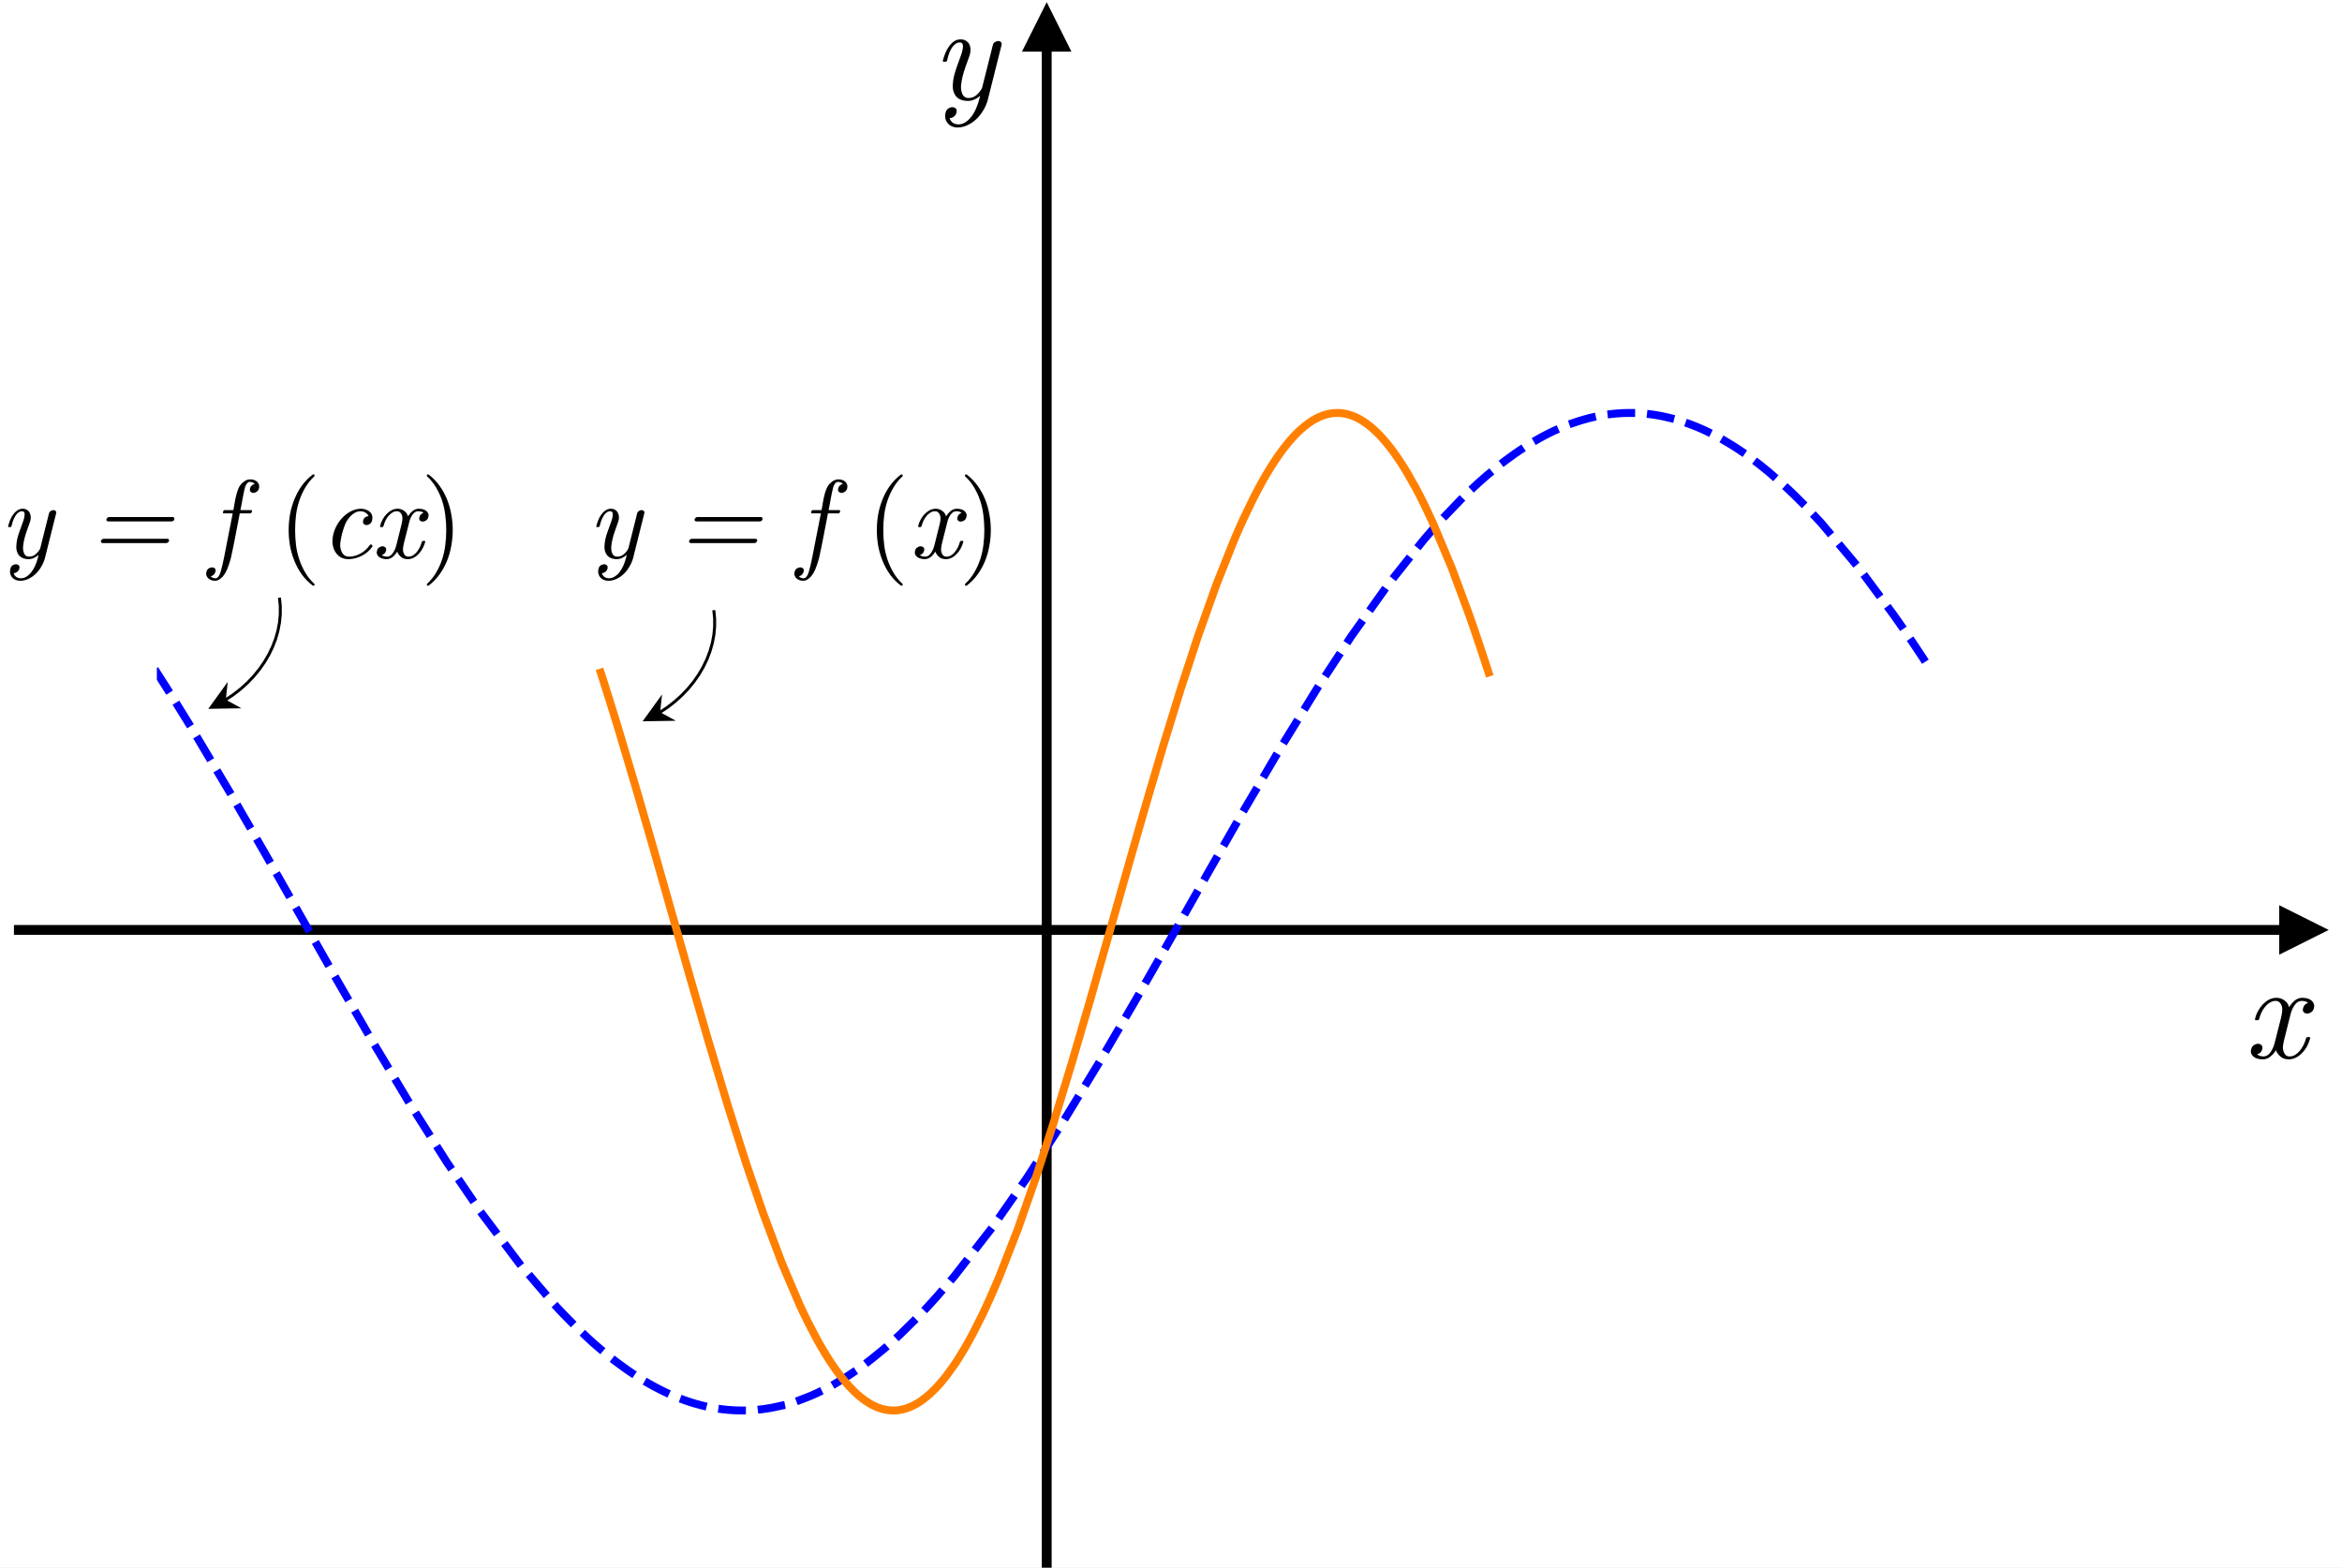 <?xml version="1.0" encoding="UTF-8"?>
<svg xmlns="http://www.w3.org/2000/svg" xmlns:xlink="http://www.w3.org/1999/xlink" width="378.806pt" height="253.597pt" viewBox="0 0 378.806 253.597" version="1.1">
<rect x="0" y="0" width="378.806" height="253.597" fill="#808080" stroke="none"/>
<defs>
<g>
<symbol overflow="visible" id="glyph0-0">
<path style="stroke:none;" d=""/>
</symbol>
<symbol overflow="visible" id="glyph0-1">
<path style="stroke:none;" d="M 11.547 -8.047 C 11.617 -8.328 11.609 -8.57 11.516 -8.781 C 11.43 -9 11.297 -9.176 11.109 -9.312 C 10.93 -9.457 10.711 -9.562 10.453 -9.625 C 10.203 -9.688 9.945 -9.719 9.688 -9.719 C 9.227 -9.719 8.816 -9.57 8.453 -9.281 C 8.098 -8.988 7.797 -8.629 7.547 -8.203 C 7.516 -8.297 7.477 -8.383 7.438 -8.469 C 7.406 -8.562 7.367 -8.645 7.328 -8.719 C 7.141 -9.02 6.883 -9.258 6.562 -9.438 C 6.25 -9.625 5.891 -9.719 5.484 -9.719 C 5.055 -9.719 4.656 -9.617 4.281 -9.422 C 3.914 -9.223 3.582 -8.969 3.281 -8.656 C 2.988 -8.344 2.727 -7.977 2.5 -7.562 C 2.281 -7.156 2.125 -6.738 2.031 -6.312 C 2 -6.164 2.047 -6.094 2.172 -6.094 L 2.422 -6.094 C 2.555 -6.094 2.648 -6.164 2.703 -6.312 C 2.797 -6.695 2.926 -7.062 3.094 -7.406 C 3.27 -7.758 3.473 -8.066 3.703 -8.328 C 3.93 -8.598 4.188 -8.812 4.469 -8.969 C 4.75 -9.133 5.039 -9.219 5.344 -9.219 C 5.594 -9.219 5.801 -9.145 5.969 -9 C 6.133 -8.852 6.258 -8.66 6.344 -8.422 C 6.438 -8.117 6.457 -7.785 6.406 -7.422 C 6.363 -7.066 6.289 -6.695 6.188 -6.312 L 5.188 -2.375 C 5.039 -1.801 4.812 -1.301 4.5 -0.875 C 4.188 -0.445 3.82 -0.234 3.406 -0.234 C 2.969 -0.234 2.617 -0.348 2.359 -0.578 C 2.547 -0.617 2.719 -0.707 2.875 -0.844 C 3.031 -0.988 3.133 -1.176 3.188 -1.406 C 3.258 -1.695 3.219 -1.914 3.062 -2.062 C 2.914 -2.207 2.734 -2.281 2.516 -2.281 C 2.285 -2.281 2.062 -2.207 1.844 -2.062 C 1.625 -1.914 1.477 -1.695 1.406 -1.406 C 1.332 -1.125 1.336 -0.879 1.422 -0.672 C 1.516 -0.473 1.648 -0.301 1.828 -0.156 C 2.016 -0.02 2.234 0.078 2.484 0.141 C 2.742 0.203 3.008 0.234 3.281 0.234 C 3.727 0.234 4.129 0.094 4.484 -0.188 C 4.848 -0.469 5.156 -0.82 5.406 -1.25 C 5.438 -1.164 5.469 -1.082 5.5 -1 C 5.539 -0.914 5.594 -0.836 5.656 -0.766 C 5.844 -0.461 6.086 -0.219 6.391 -0.031 C 6.703 0.145 7.07 0.234 7.5 0.234 C 7.914 0.234 8.305 0.133 8.672 -0.062 C 9.047 -0.258 9.379 -0.516 9.672 -0.828 C 9.973 -1.141 10.234 -1.5 10.453 -1.906 C 10.672 -2.32 10.832 -2.742 10.938 -3.172 C 10.988 -3.297 10.938 -3.359 10.781 -3.359 L 10.531 -3.359 C 10.383 -3.359 10.301 -3.297 10.281 -3.172 C 10.176 -2.785 10.035 -2.414 9.859 -2.062 C 9.68 -1.719 9.477 -1.406 9.25 -1.125 C 9.02 -0.852 8.766 -0.633 8.484 -0.469 C 8.211 -0.312 7.922 -0.234 7.609 -0.234 C 7.359 -0.234 7.148 -0.305 6.984 -0.453 C 6.828 -0.609 6.711 -0.801 6.641 -1.031 C 6.535 -1.344 6.508 -1.676 6.562 -2.031 C 6.613 -2.395 6.691 -2.773 6.797 -3.172 L 7.781 -7.109 C 7.938 -7.68 8.164 -8.176 8.469 -8.594 C 8.781 -9.008 9.141 -9.219 9.547 -9.219 C 10.004 -9.219 10.359 -9.113 10.609 -8.906 C 10.43 -8.852 10.27 -8.758 10.125 -8.625 C 9.977 -8.488 9.867 -8.297 9.797 -8.047 C 9.723 -7.754 9.758 -7.535 9.906 -7.391 C 10.051 -7.242 10.234 -7.172 10.453 -7.172 C 10.672 -7.172 10.891 -7.242 11.109 -7.391 C 11.328 -7.535 11.473 -7.754 11.547 -8.047 Z M 11.547 -8.047 "/>
</symbol>
<symbol overflow="visible" id="glyph0-2">
<path style="stroke:none;" d="M 11.312 -8.781 C 11.363 -9.008 11.332 -9.176 11.219 -9.281 C 11.102 -9.395 10.957 -9.453 10.781 -9.453 C 10.602 -9.453 10.426 -9.395 10.25 -9.281 C 10.07 -9.176 9.957 -9.008 9.906 -8.781 L 8.156 -1.828 C 7.895 -1.359 7.582 -0.973 7.219 -0.672 C 6.863 -0.379 6.445 -0.234 5.969 -0.234 C 5.695 -0.234 5.469 -0.312 5.281 -0.469 C 5.094 -0.633 4.961 -0.852 4.891 -1.125 C 4.766 -1.52 4.727 -1.941 4.781 -2.391 C 4.832 -2.848 4.914 -3.312 5.031 -3.781 C 5.156 -4.25 5.316 -4.773 5.516 -5.359 C 5.723 -5.953 5.93 -6.523 6.141 -7.078 C 6.254 -7.422 6.305 -7.75 6.297 -8.062 C 6.297 -8.375 6.234 -8.656 6.109 -8.906 C 5.984 -9.156 5.801 -9.352 5.562 -9.5 C 5.332 -9.645 5.047 -9.719 4.703 -9.719 C 4.305 -9.719 3.953 -9.613 3.641 -9.406 C 3.336 -9.195 3.066 -8.926 2.828 -8.594 C 2.586 -8.258 2.383 -7.891 2.219 -7.484 C 2.062 -7.086 1.93 -6.695 1.828 -6.312 C 1.797 -6.164 1.848 -6.094 1.984 -6.094 L 2.219 -6.094 C 2.352 -6.094 2.453 -6.164 2.516 -6.312 C 2.598 -6.707 2.703 -7.082 2.828 -7.438 C 2.961 -7.789 3.113 -8.098 3.281 -8.359 C 3.457 -8.617 3.648 -8.828 3.859 -8.984 C 4.078 -9.141 4.316 -9.219 4.578 -9.219 C 4.91 -9.219 5.078 -9.02 5.078 -8.625 C 5.078 -8.227 4.969 -7.727 4.75 -7.125 C 4.539 -6.57 4.332 -6 4.125 -5.406 C 3.914 -4.812 3.75 -4.27 3.625 -3.781 C 3.508 -3.27 3.441 -2.754 3.422 -2.234 C 3.41 -1.723 3.516 -1.258 3.734 -0.844 C 3.941 -0.469 4.227 -0.191 4.594 -0.016 C 4.957 0.148 5.379 0.234 5.859 0.234 C 6.254 0.234 6.613 0.156 6.938 0 C 7.27 -0.145 7.578 -0.348 7.859 -0.609 L 7.703 0 C 7.566 0.531 7.391 1.035 7.172 1.516 C 6.961 2.004 6.711 2.43 6.422 2.797 C 6.141 3.172 5.82 3.469 5.469 3.688 C 5.125 3.914 4.742 4.031 4.328 4.031 C 3.961 4.031 3.656 3.938 3.406 3.75 C 3.156 3.562 2.992 3.316 2.922 3.016 C 3.141 3.016 3.359 2.941 3.578 2.797 C 3.805 2.648 3.957 2.426 4.031 2.125 C 4.102 1.832 4.066 1.613 3.922 1.469 C 3.773 1.32 3.586 1.25 3.359 1.25 C 3.141 1.25 2.922 1.32 2.703 1.469 C 2.484 1.613 2.336 1.836 2.266 2.141 C 2.18 2.473 2.172 2.785 2.234 3.078 C 2.297 3.367 2.414 3.617 2.594 3.828 C 2.77 4.047 3 4.219 3.281 4.344 C 3.562 4.469 3.867 4.531 4.203 4.531 C 4.773 4.531 5.32 4.398 5.844 4.141 C 6.375 3.891 6.852 3.555 7.281 3.141 C 7.719 2.723 8.094 2.238 8.406 1.688 C 8.727 1.145 8.961 0.582 9.109 0 Z M 11.312 -8.781 "/>
</symbol>
<symbol overflow="visible" id="glyph1-0">
<path style="stroke:none;" d=""/>
</symbol>
<symbol overflow="visible" id="glyph1-1">
<path style="stroke:none;" d="M 9.25 -7.188 C 9.301 -7.375 9.273 -7.508 9.172 -7.594 C 9.078 -7.688 8.957 -7.734 8.812 -7.734 C 8.676 -7.734 8.535 -7.688 8.391 -7.594 C 8.242 -7.508 8.145 -7.375 8.094 -7.188 L 6.672 -1.5 C 6.461 -1.113 6.207 -0.801 5.906 -0.562 C 5.613 -0.32 5.27 -0.203 4.875 -0.203 C 4.656 -0.203 4.469 -0.266 4.312 -0.391 C 4.164 -0.523 4.062 -0.703 4 -0.922 C 3.906 -1.242 3.879 -1.586 3.922 -1.953 C 3.961 -2.328 4.031 -2.707 4.125 -3.094 C 4.219 -3.477 4.348 -3.91 4.516 -4.391 C 4.68 -4.867 4.848 -5.336 5.016 -5.797 C 5.117 -6.066 5.164 -6.332 5.156 -6.594 C 5.145 -6.852 5.086 -7.082 4.984 -7.281 C 4.891 -7.488 4.742 -7.648 4.547 -7.766 C 4.359 -7.891 4.129 -7.953 3.859 -7.953 C 3.523 -7.953 3.234 -7.863 2.984 -7.688 C 2.734 -7.52 2.508 -7.301 2.312 -7.031 C 2.113 -6.758 1.945 -6.457 1.812 -6.125 C 1.688 -5.801 1.582 -5.484 1.5 -5.172 C 1.469 -5.047 1.508 -4.984 1.625 -4.984 L 1.812 -4.984 C 1.926 -4.984 2.004 -5.047 2.047 -5.172 C 2.117 -5.492 2.207 -5.797 2.312 -6.078 C 2.426 -6.367 2.551 -6.617 2.688 -6.828 C 2.82 -7.047 2.977 -7.219 3.156 -7.344 C 3.332 -7.477 3.531 -7.547 3.75 -7.547 C 4.02 -7.547 4.156 -7.383 4.156 -7.062 C 4.156 -6.727 4.066 -6.316 3.891 -5.828 C 3.723 -5.367 3.551 -4.895 3.375 -4.406 C 3.195 -3.926 3.062 -3.488 2.969 -3.094 C 2.875 -2.676 2.82 -2.254 2.812 -1.828 C 2.801 -1.41 2.883 -1.031 3.062 -0.688 C 3.227 -0.383 3.461 -0.16 3.766 -0.016 C 4.066 0.129 4.406 0.203 4.781 0.203 C 5.113 0.203 5.41 0.133 5.672 0 C 5.941 -0.125 6.191 -0.289 6.422 -0.5 L 6.297 0 C 6.191 0.426 6.051 0.836 5.875 1.234 C 5.695 1.641 5.488 1.992 5.25 2.297 C 5.02 2.598 4.758 2.836 4.469 3.016 C 4.188 3.203 3.879 3.297 3.547 3.297 C 3.242 3.297 2.988 3.219 2.781 3.062 C 2.582 2.914 2.453 2.719 2.391 2.469 C 2.566 2.469 2.742 2.406 2.922 2.281 C 3.109 2.164 3.234 1.988 3.297 1.75 C 3.359 1.508 3.328 1.328 3.203 1.203 C 3.086 1.086 2.938 1.031 2.75 1.031 C 2.57 1.031 2.391 1.086 2.203 1.203 C 2.023 1.328 1.91 1.508 1.859 1.75 C 1.785 2.02 1.773 2.273 1.828 2.516 C 1.879 2.754 1.977 2.961 2.125 3.141 C 2.27 3.316 2.457 3.453 2.688 3.547 C 2.914 3.648 3.164 3.703 3.438 3.703 C 3.906 3.703 4.352 3.598 4.781 3.391 C 5.219 3.18 5.613 2.906 5.969 2.562 C 6.32 2.219 6.625 1.82 6.875 1.375 C 7.133 0.938 7.328 0.477 7.453 0 Z M 9.25 -7.188 "/>
</symbol>
<symbol overflow="visible" id="glyph1-2">
<path style="stroke:none;" d=""/>
</symbol>
<symbol overflow="visible" id="glyph1-3">
<path style="stroke:none;" d="M 13.969 -6.25 C 13.988 -6.344 13.973 -6.426 13.922 -6.5 C 13.879 -6.57 13.812 -6.609 13.719 -6.609 L 3.422 -6.609 C 3.328 -6.609 3.238 -6.57 3.156 -6.5 C 3.07 -6.426 3.016 -6.344 2.984 -6.25 C 2.961 -6.156 2.977 -6.07 3.031 -6 C 3.082 -5.938 3.16 -5.906 3.266 -5.906 L 13.531 -5.906 C 13.633 -5.906 13.727 -5.938 13.812 -6 C 13.895 -6.07 13.945 -6.156 13.969 -6.25 Z M 13.109 -2.75 C 13.129 -2.844 13.113 -2.922 13.062 -2.984 C 13.008 -3.055 12.93 -3.094 12.828 -3.094 L 2.562 -3.094 C 2.457 -3.094 2.359 -3.055 2.266 -2.984 C 2.18 -2.922 2.125 -2.844 2.094 -2.75 C 2.07 -2.656 2.086 -2.57 2.141 -2.5 C 2.203 -2.426 2.281 -2.391 2.375 -2.391 L 12.656 -2.391 C 12.75 -2.391 12.836 -2.426 12.922 -2.5 C 13.016 -2.57 13.078 -2.656 13.109 -2.75 Z M 13.109 -2.75 "/>
</symbol>
<symbol overflow="visible" id="glyph1-4">
<path style="stroke:none;" d="M 8.25 -11.25 C 8.301 -11.477 8.297 -11.68 8.234 -11.859 C 8.18 -12.035 8.086 -12.188 7.953 -12.312 C 7.828 -12.445 7.66 -12.547 7.453 -12.609 C 7.254 -12.672 7.051 -12.703 6.844 -12.703 C 6.551 -12.703 6.27 -12.625 6 -12.469 C 5.738 -12.312 5.508 -12.113 5.312 -11.875 C 5.164 -11.707 5.039 -11.5 4.938 -11.25 C 4.832 -11.008 4.738 -10.754 4.656 -10.484 C 4.582 -10.211 4.516 -9.938 4.453 -9.656 C 4.398 -9.383 4.352 -9.133 4.312 -8.906 L 4.109 -7.734 L 2.703 -7.734 C 2.648 -7.734 2.598 -7.711 2.547 -7.672 C 2.504 -7.641 2.477 -7.598 2.469 -7.547 L 2.438 -7.391 C 2.406 -7.336 2.406 -7.289 2.438 -7.25 C 2.469 -7.219 2.516 -7.203 2.578 -7.203 L 4 -7.203 L 3.109 -2.688 C 2.941 -1.852 2.773 -1 2.609 -0.125 C 2.441 0.738 2.254 1.531 2.047 2.25 C 1.961 2.562 1.848 2.812 1.703 3 C 1.566 3.195 1.406 3.297 1.219 3.297 C 0.883 3.297 0.625 3.188 0.438 2.969 C 0.602 2.945 0.754 2.875 0.891 2.75 C 1.035 2.625 1.141 2.457 1.203 2.25 C 1.266 2.008 1.234 1.828 1.109 1.703 C 0.992 1.586 0.848 1.531 0.672 1.531 C 0.484 1.531 0.297 1.586 0.109 1.703 C -0.066 1.828 -0.188 2.008 -0.25 2.25 C -0.312 2.469 -0.312 2.664 -0.25 2.844 C -0.188 3.02 -0.094 3.172 0.031 3.297 C 0.164 3.422 0.328 3.52 0.516 3.594 C 0.711 3.664 0.922 3.703 1.141 3.703 C 1.328 3.703 1.504 3.66 1.672 3.578 C 1.836 3.492 1.992 3.383 2.141 3.25 C 2.297 3.125 2.43 2.977 2.547 2.812 C 2.672 2.645 2.781 2.473 2.875 2.297 C 3.039 2.004 3.191 1.648 3.328 1.234 C 3.473 0.828 3.602 0.398 3.719 -0.047 C 3.832 -0.504 3.93 -0.969 4.016 -1.438 C 4.109 -1.906 4.195 -2.344 4.281 -2.75 L 5.141 -7.203 L 6.828 -7.203 C 6.941 -7.203 7.023 -7.266 7.078 -7.391 L 7.109 -7.547 C 7.129 -7.672 7.082 -7.734 6.969 -7.734 L 5.25 -7.734 L 5.484 -8.969 C 5.535 -9.238 5.586 -9.523 5.641 -9.828 C 5.703 -10.129 5.758 -10.41 5.812 -10.672 C 5.875 -10.93 5.926 -11.156 5.969 -11.344 C 6.02 -11.539 6.066 -11.672 6.109 -11.734 C 6.297 -12.109 6.504 -12.297 6.734 -12.297 C 7.086 -12.297 7.363 -12.18 7.562 -11.953 C 7.395 -11.93 7.238 -11.859 7.094 -11.734 C 6.957 -11.617 6.859 -11.457 6.797 -11.25 C 6.742 -11.008 6.773 -10.828 6.891 -10.703 C 7.016 -10.578 7.164 -10.516 7.344 -10.516 C 7.52 -10.516 7.695 -10.578 7.875 -10.703 C 8.062 -10.828 8.188 -11.008 8.25 -11.25 Z M 8.25 -11.25 "/>
</symbol>
<symbol overflow="visible" id="glyph1-5">
<path style="stroke:none;" d="M 9.453 -6.594 C 9.516 -6.82 9.508 -7.02 9.438 -7.188 C 9.363 -7.363 9.25 -7.508 9.094 -7.625 C 8.945 -7.738 8.77 -7.82 8.562 -7.875 C 8.352 -7.926 8.141 -7.953 7.922 -7.953 C 7.547 -7.953 7.211 -7.832 6.922 -7.594 C 6.629 -7.352 6.379 -7.062 6.172 -6.719 C 6.148 -6.789 6.125 -6.859 6.094 -6.922 C 6.062 -6.992 6.031 -7.062 6 -7.125 C 5.844 -7.375 5.633 -7.57 5.375 -7.719 C 5.113 -7.875 4.816 -7.953 4.484 -7.953 C 4.129 -7.953 3.801 -7.867 3.5 -7.703 C 3.207 -7.547 2.938 -7.336 2.688 -7.078 C 2.445 -6.828 2.234 -6.531 2.047 -6.188 C 1.867 -5.852 1.738 -5.516 1.656 -5.172 C 1.633 -5.047 1.676 -4.984 1.781 -4.984 L 1.984 -4.984 C 2.086 -4.984 2.164 -5.047 2.219 -5.172 C 2.289 -5.484 2.395 -5.781 2.531 -6.062 C 2.676 -6.352 2.844 -6.602 3.031 -6.812 C 3.219 -7.031 3.426 -7.207 3.656 -7.344 C 3.883 -7.477 4.125 -7.547 4.375 -7.547 C 4.582 -7.547 4.754 -7.484 4.891 -7.359 C 5.023 -7.242 5.125 -7.086 5.188 -6.891 C 5.27 -6.641 5.289 -6.367 5.25 -6.078 C 5.207 -5.785 5.145 -5.484 5.062 -5.172 L 4.25 -1.938 C 4.125 -1.469 3.93 -1.062 3.672 -0.719 C 3.422 -0.375 3.129 -0.203 2.797 -0.203 C 2.43 -0.203 2.141 -0.289 1.922 -0.469 C 2.078 -0.5 2.219 -0.57 2.344 -0.688 C 2.469 -0.801 2.555 -0.957 2.609 -1.156 C 2.672 -1.395 2.641 -1.57 2.516 -1.688 C 2.391 -1.812 2.234 -1.875 2.047 -1.875 C 1.867 -1.875 1.688 -1.812 1.5 -1.688 C 1.32 -1.57 1.207 -1.395 1.156 -1.156 C 1.094 -0.926 1.098 -0.727 1.172 -0.562 C 1.242 -0.395 1.352 -0.254 1.5 -0.141 C 1.656 -0.023 1.836 0.055 2.047 0.109 C 2.254 0.172 2.469 0.203 2.688 0.203 C 3.051 0.203 3.379 0.086 3.672 -0.141 C 3.973 -0.379 4.223 -0.676 4.422 -1.031 C 4.453 -0.957 4.477 -0.883 4.5 -0.812 C 4.531 -0.75 4.57 -0.688 4.625 -0.625 C 4.781 -0.375 4.984 -0.172 5.234 -0.016 C 5.484 0.129 5.785 0.203 6.141 0.203 C 6.473 0.203 6.789 0.125 7.094 -0.031 C 7.406 -0.195 7.68 -0.41 7.922 -0.672 C 8.16 -0.93 8.367 -1.227 8.547 -1.562 C 8.723 -1.895 8.859 -2.238 8.953 -2.594 C 8.992 -2.695 8.945 -2.75 8.812 -2.75 L 8.625 -2.75 C 8.5 -2.75 8.426 -2.695 8.406 -2.594 C 8.32 -2.281 8.207 -1.977 8.062 -1.688 C 7.914 -1.406 7.75 -1.148 7.562 -0.922 C 7.383 -0.703 7.18 -0.523 6.953 -0.391 C 6.723 -0.266 6.484 -0.203 6.234 -0.203 C 6.023 -0.203 5.852 -0.258 5.719 -0.375 C 5.594 -0.5 5.5 -0.656 5.438 -0.844 C 5.352 -1.094 5.332 -1.363 5.375 -1.656 C 5.414 -1.957 5.477 -2.27 5.562 -2.594 L 6.375 -5.812 C 6.488 -6.281 6.672 -6.688 6.922 -7.031 C 7.18 -7.375 7.477 -7.547 7.812 -7.547 C 8.188 -7.547 8.473 -7.461 8.672 -7.297 C 8.523 -7.242 8.391 -7.16 8.266 -7.047 C 8.148 -6.941 8.066 -6.789 8.016 -6.594 C 7.953 -6.352 7.977 -6.172 8.094 -6.047 C 8.219 -5.93 8.367 -5.875 8.547 -5.875 C 8.723 -5.875 8.898 -5.93 9.078 -6.047 C 9.266 -6.172 9.391 -6.352 9.453 -6.594 Z M 9.453 -6.594 "/>
</symbol>
<symbol overflow="visible" id="glyph1-6">
<path style="stroke:none;" d="M 8.5 -2 L 8.375 -2.141 C 8.332 -2.18 8.281 -2.191 8.219 -2.172 C 8.156 -2.148 8.109 -2.113 8.078 -2.062 C 7.68 -1.488 7.18 -1.035 6.578 -0.703 C 5.973 -0.367 5.352 -0.203 4.719 -0.203 C 4.406 -0.203 4.133 -0.297 3.906 -0.484 C 3.688 -0.68 3.531 -0.93 3.438 -1.234 C 3.301 -1.617 3.266 -2.035 3.328 -2.484 C 3.391 -2.941 3.477 -3.406 3.594 -3.875 C 3.719 -4.352 3.863 -4.816 4.031 -5.266 C 4.195 -5.711 4.441 -6.129 4.766 -6.516 C 5.004 -6.816 5.281 -7.062 5.594 -7.25 C 5.914 -7.445 6.234 -7.547 6.547 -7.547 C 6.867 -7.547 7.145 -7.473 7.375 -7.328 C 7.613 -7.191 7.785 -7.004 7.891 -6.766 C 7.711 -6.754 7.535 -6.691 7.359 -6.578 C 7.191 -6.461 7.078 -6.285 7.016 -6.047 C 6.961 -5.805 6.992 -5.625 7.109 -5.5 C 7.234 -5.375 7.383 -5.312 7.562 -5.312 C 7.738 -5.312 7.914 -5.375 8.094 -5.5 C 8.281 -5.625 8.398 -5.805 8.453 -6.047 C 8.523 -6.336 8.531 -6.598 8.469 -6.828 C 8.406 -7.066 8.285 -7.27 8.109 -7.438 C 7.93 -7.602 7.719 -7.727 7.469 -7.812 C 7.219 -7.906 6.945 -7.953 6.656 -7.953 C 6.176 -7.953 5.695 -7.844 5.219 -7.625 C 4.738 -7.406 4.301 -7.113 3.906 -6.75 C 3.477 -6.344 3.117 -5.891 2.828 -5.391 C 2.535 -4.898 2.328 -4.395 2.203 -3.875 C 2.066 -3.352 2.02 -2.848 2.062 -2.359 C 2.102 -1.867 2.242 -1.422 2.484 -1.016 C 2.691 -0.648 2.977 -0.352 3.344 -0.125 C 3.707 0.094 4.133 0.203 4.625 0.203 C 5.332 0.203 6.035 0.031 6.734 -0.312 C 7.441 -0.656 8.023 -1.148 8.484 -1.797 C 8.535 -1.879 8.539 -1.945 8.5 -2 Z M 8.5 -2 "/>
</symbol>
<symbol overflow="visible" id="glyph2-0">
<path style="stroke:none;" d=""/>
</symbol>
<symbol overflow="visible" id="glyph2-1">
<path style="stroke:none;" d="M 5.953 4.312 C 5.953 4.27 5.938 4.227 5.906 4.188 C 5.332 3.656 4.848 3.051 4.453 2.375 C 4.055 1.707 3.734 1 3.484 0.25 C 3.234 -0.5 3.055 -1.273 2.953 -2.078 C 2.859 -2.879 2.812 -3.688 2.812 -4.5 C 2.812 -5.301 2.859 -6.102 2.953 -6.906 C 3.055 -7.719 3.234 -8.5 3.484 -9.25 C 3.734 -10 4.055 -10.707 4.453 -11.375 C 4.848 -12.051 5.332 -12.656 5.906 -13.188 C 5.938 -13.227 5.953 -13.27 5.953 -13.312 C 5.953 -13.352 5.941 -13.398 5.922 -13.453 C 5.891 -13.484 5.848 -13.5 5.797 -13.5 C 5.711 -13.5 5.66 -13.488 5.641 -13.469 C 4.953 -12.938 4.363 -12.332 3.875 -11.656 C 3.395 -10.977 3 -10.25 2.688 -9.469 C 2.375 -8.695 2.141 -7.891 1.984 -7.047 C 1.836 -6.203 1.766 -5.352 1.766 -4.5 C 1.766 -3.645 1.836 -2.797 1.984 -1.953 C 2.141 -1.109 2.375 -0.301 2.688 0.469 C 3 1.25 3.395 1.977 3.875 2.656 C 4.363 3.332 4.953 3.938 5.641 4.469 C 5.66 4.488 5.711 4.5 5.797 4.5 C 5.848 4.5 5.891 4.484 5.922 4.453 C 5.941 4.398 5.953 4.352 5.953 4.312 Z M 5.953 4.312 "/>
</symbol>
<symbol overflow="visible" id="glyph2-2">
<path style="stroke:none;" d="M 5.203 -4.5 C 5.203 -5.352 5.125 -6.203 4.969 -7.047 C 4.82 -7.891 4.594 -8.695 4.281 -9.469 C 3.969 -10.25 3.566 -10.977 3.078 -11.656 C 2.598 -12.332 2.016 -12.938 1.328 -13.469 C 1.285 -13.488 1.25 -13.5 1.219 -13.5 L 1.172 -13.5 C 1.117 -13.5 1.078 -13.484 1.047 -13.453 C 1.023 -13.422 1.016 -13.375 1.016 -13.312 C 1.016 -13.27 1.031 -13.227 1.062 -13.188 C 1.633 -12.656 2.117 -12.051 2.516 -11.375 C 2.91 -10.707 3.234 -10 3.484 -9.25 C 3.734 -8.5 3.906 -7.719 4 -6.906 C 4.102 -6.102 4.156 -5.301 4.156 -4.5 C 4.156 -3.688 4.102 -2.879 4 -2.078 C 3.906 -1.273 3.734 -0.5 3.484 0.25 C 3.234 1 2.91 1.707 2.516 2.375 C 2.117 3.051 1.633 3.656 1.062 4.188 C 1.031 4.227 1.016 4.27 1.016 4.312 C 1.016 4.352 1.023 4.398 1.047 4.453 C 1.078 4.484 1.117 4.5 1.172 4.5 L 1.219 4.5 C 1.25 4.5 1.285 4.488 1.328 4.469 C 2.016 3.938 2.598 3.332 3.078 2.656 C 3.566 1.977 3.969 1.25 4.281 0.469 C 4.594 -0.301 4.82 -1.109 4.969 -1.953 C 5.125 -2.797 5.203 -3.645 5.203 -4.5 Z M 5.203 -4.5 "/>
</symbol>
</g>
<clipPath id="clip1">
  <path d="M 0 0 L 378.805 0 L 378.805 253.598 L 0 253.598 Z M 0 0 "/>
</clipPath>
<clipPath id="clip2">
  <path d="M 165 0 L 174 0 L 174 253.598 L 165 253.598 Z M 165 0 "/>
</clipPath>
<clipPath id="clip3">
  <path d="M 25.371 60 L 313.371 60 L 313.371 235 L 25.371 235 Z M 25.371 60 "/>
</clipPath>
</defs>
<g id="surface1">
<g clip-path="url(#clip1)" clip-rule="nonzero">
<rect x="0" y="0" width="378.806" height="253.597" style="fill:rgb(100%,100%,100%);fill-opacity:1;stroke:none;"/>
<rect x="0" y="0" width="378.806" height="253.597" style="fill:rgb(100%,100%,100%);fill-opacity:1;stroke:none;"/>
</g>
<path style=" stroke:none;fill-rule:nonzero;fill:rgb(0%,0%,0%);fill-opacity:1;" d="M 2.254 149.633 L 369.453 149.633 L 369.453 151.23 L 2.254 151.23 Z M 368.652 146.434 L 376.652 150.434 L 368.652 154.434 Z M 368.652 146.434 "/>
<g clip-path="url(#clip2)" clip-rule="nonzero">
<path style=" stroke:none;fill-rule:nonzero;fill:rgb(0%,0%,0%);fill-opacity:1;" d="M 170.098 253.793 L 170.098 7.551 L 168.5 7.551 L 168.5 253.793 Z M 173.297 8.352 L 169.297 0.352 L 165.297 8.352 Z M 173.297 8.352 "/>
</g>
<g style="fill:rgb(0%,0%,0%);fill-opacity:1;">
  <use xlink:href="#glyph0-1" x="362.714" y="171.129"/>
</g>
<g style="fill:rgb(0%,0%,0%);fill-opacity:1;">
  <use xlink:href="#glyph0-2" x="150.677" y="16.089"/>
</g>
<g style="fill:rgb(0%,0%,0%);fill-opacity:1;">
  <use xlink:href="#glyph1-1" x="94.957" y="90.249"/>
  <use xlink:href="#glyph1-2" x="103.457" y="90.249"/>
</g>
<g style="fill:rgb(0%,0%,0%);fill-opacity:1;">
  <use xlink:href="#glyph1-3" x="109.365" y="90.249"/>
</g>
<g style="fill:rgb(0%,0%,0%);fill-opacity:1;">
  <use xlink:href="#glyph1-2" x="122.868" y="90.249"/>
</g>
<g style="fill:rgb(0%,0%,0%);fill-opacity:1;">
  <use xlink:href="#glyph1-4" x="128.776" y="90.249"/>
</g>
<g style="fill:rgb(0%,0%,0%);fill-opacity:1;">
  <use xlink:href="#glyph2-1" x="140.057" y="90.249"/>
</g>
<g style="fill:rgb(0%,0%,0%);fill-opacity:1;">
  <use xlink:href="#glyph1-5" x="146.857" y="90.249"/>
</g>
<g style="fill:rgb(0%,0%,0%);fill-opacity:1;">
  <use xlink:href="#glyph2-2" x="155.057" y="90.249"/>
</g>
<path style=" stroke:none;fill-rule:nonzero;fill:rgb(0%,0%,0%);fill-opacity:1;" d="M 115.691 98.68 L 115.828 100.035 L 115.828 101.406 L 115.699 102.766 L 115.441 104.113 L 115.059 105.445 L 114.562 106.746 L 113.949 108.02 L 113.23 109.25 L 112.402 110.434 L 111.477 111.566 L 110.453 112.641 L 109.336 113.652 L 108.133 114.59 L 106.906 115.406 L 106.641 115.004 L 107.859 114.195 L 107.844 114.203 L 109.035 113.277 L 109.02 113.289 L 110.125 112.293 L 110.109 112.305 L 111.121 111.242 L 111.109 111.258 L 112.027 110.137 L 112.016 110.152 L 112.832 108.98 L 112.82 108.996 L 113.531 107.785 L 113.523 107.801 L 114.125 106.547 L 114.117 106.566 L 114.609 105.281 L 114.602 105.301 L 114.977 103.992 L 114.973 104.016 L 115.223 102.688 L 115.223 102.711 L 115.348 101.371 L 115.348 101.395 L 115.348 100.047 L 115.348 100.074 L 115.215 98.73 Z M 106.773 115.207 L 109.305 116.594 L 103.938 116.684 L 107.082 112.336 Z M 106.773 115.207 "/>
<g style="fill:rgb(0%,0%,0%);fill-opacity:1;">
  <use xlink:href="#glyph1-1" x="-0.176" y="90.249"/>
  <use xlink:href="#glyph1-2" x="8.324" y="90.249"/>
</g>
<g style="fill:rgb(0%,0%,0%);fill-opacity:1;">
  <use xlink:href="#glyph1-3" x="14.231" y="90.249"/>
</g>
<g style="fill:rgb(0%,0%,0%);fill-opacity:1;">
  <use xlink:href="#glyph1-2" x="27.735" y="90.249"/>
</g>
<g style="fill:rgb(0%,0%,0%);fill-opacity:1;">
  <use xlink:href="#glyph1-4" x="33.642" y="90.249"/>
</g>
<g style="fill:rgb(0%,0%,0%);fill-opacity:1;">
  <use xlink:href="#glyph2-1" x="44.924" y="90.249"/>
</g>
<g style="fill:rgb(0%,0%,0%);fill-opacity:1;">
  <use xlink:href="#glyph1-6" x="51.724" y="90.249"/>
  <use xlink:href="#glyph1-5" x="59.824" y="90.249"/>
</g>
<g style="fill:rgb(0%,0%,0%);fill-opacity:1;">
  <use xlink:href="#glyph2-2" x="68.024" y="90.249"/>
</g>
<g clip-path="url(#clip3)" clip-rule="nonzero">
<path style="fill:none;stroke-width:1.6;stroke-linecap:square;stroke-linejoin:miter;stroke:rgb(0%,0%,100%);stroke-opacity:1;stroke-dasharray:4,4;stroke-miterlimit:3.25;" d="M 0.002 62.588 L 0.11 62.759 L 0.217 62.925 L 0.442 63.272 L 0.881 63.956 L 1.76 65.337 L 3.523 68.135 L 7.048 73.838 L 14.69 86.675 L 21.819 99.053 L 28.811 111.368 L 36.399 124.717 L 43.479 136.958 L 51.15 149.766 L 58.684 161.666 L 65.71 171.973 L 73.327 182.105 L 80.442 190.43 L 80.661 190.665 L 80.876 190.899 L 81.311 191.368 L 82.185 192.286 L 83.928 194.068 L 87.414 197.393 L 87.649 197.603 L 87.888 197.818 L 88.357 198.243 L 89.304 199.063 L 91.194 200.64 L 91.316 200.733 L 91.667 201.016 L 92.141 201.392 L 93.088 202.115 L 94.978 203.492 L 95.09 203.57 L 95.198 203.643 L 95.422 203.799 L 95.862 204.097 L 96.745 204.683 L 98.508 205.787 L 98.62 205.855 L 98.728 205.918 L 98.948 206.05 L 99.392 206.304 L 100.271 206.802 L 102.038 207.725 L 102.16 207.779 L 102.278 207.842 L 102.517 207.955 L 102.995 208.184 L 103.952 208.619 L 104.07 208.672 L 104.192 208.721 L 104.431 208.824 L 104.909 209.024 L 105.862 209.4 L 105.984 209.449 L 106.106 209.493 L 106.345 209.581 L 106.819 209.756 L 107.776 210.079 L 107.898 210.118 L 108.015 210.157 L 108.259 210.23 L 108.733 210.376 L 109.69 210.64 L 109.924 210.704 L 110.627 210.879 L 110.862 210.933 L 111.096 210.982 L 111.57 211.084 L 112.038 211.182 L 112.507 211.27 L 112.976 211.348 L 113.445 211.421 L 113.562 211.441 L 113.684 211.456 L 114.387 211.553 L 114.504 211.563 L 114.856 211.607 L 115.325 211.651 L 115.793 211.69 L 116.028 211.705 L 116.267 211.724 L 116.618 211.744 L 116.853 211.753 L 116.97 211.763 L 117.204 211.768 L 117.532 211.783 L 117.859 211.783 L 117.971 211.788 L 118.625 211.788 L 118.733 211.783 L 119.06 211.783 L 119.607 211.763 L 119.831 211.753 L 119.939 211.749 L 120.051 211.744 L 120.271 211.729 L 120.925 211.685 L 121.145 211.666 L 121.252 211.656 L 121.365 211.646 L 121.584 211.626 L 122.019 211.578 L 122.458 211.524 L 122.566 211.514 L 123.332 211.402 L 124.206 211.255 L 124.328 211.231 L 124.446 211.211 L 124.685 211.163 L 125.158 211.065 L 126.111 210.85 L 126.228 210.826 L 126.35 210.796 L 126.584 210.733 L 127.058 210.611 L 128.01 210.342 L 128.127 210.303 L 128.244 210.269 L 128.484 210.201 L 128.957 210.049 L 129.905 209.722 L 131.809 208.99 L 132.248 208.804 L 132.693 208.614 L 133.581 208.213 L 135.354 207.339 L 135.574 207.222 L 135.798 207.105 L 136.238 206.866 L 137.126 206.377 L 138.899 205.318 L 139.143 205.166 L 139.377 205.015 L 139.861 204.708 L 140.818 204.068 L 142.742 202.715 L 142.864 202.627 L 142.981 202.54 L 143.225 202.359 L 143.703 202.002 L 144.665 201.26 L 146.584 199.693 L 146.819 199.502 L 147.053 199.302 L 147.527 198.897 L 148.474 198.067 L 150.354 196.343 L 154.128 192.623 L 154.236 192.505 L 154.353 192.393 L 155.007 191.7 L 155.891 190.757 L 157.649 188.824 L 161.169 184.732 L 168.801 174.922 L 175.925 164.727 L 182.912 153.921 L 190.486 141.475 L 197.561 129.38 L 205.227 115.953 L 212.751 102.681 L 219.768 90.43 L 227.38 77.496 L 234.485 65.953 L 241.448 55.308 L 249.006 44.698 L 256.057 35.845 L 256.179 35.704 L 256.296 35.562 L 256.54 35.279 L 257.014 34.727 L 257.971 33.633 L 259.885 31.514 L 263.703 27.535 L 263.928 27.31 L 264.148 27.095 L 264.597 26.661 L 265.486 25.806 L 267.273 24.156 L 267.385 24.058 L 267.497 23.956 L 267.717 23.76 L 268.166 23.365 L 269.06 22.593 L 270.842 21.119 L 271.057 20.943 L 271.277 20.772 L 271.716 20.425 L 272.59 19.756 L 274.338 18.482 L 274.45 18.404 L 274.558 18.326 L 274.778 18.174 L 275.217 17.876 L 276.091 17.291 L 277.839 16.187 L 277.956 16.119 L 278.078 16.045 L 278.313 15.904 L 278.791 15.63 L 279.739 15.093 L 279.856 15.025 L 279.978 14.966 L 280.212 14.834 L 280.686 14.585 L 281.638 14.102 L 281.755 14.048 L 282.107 13.873 L 282.585 13.648 L 283.533 13.223 L 285.432 12.447 L 285.544 12.408 L 285.652 12.364 L 285.876 12.281 L 286.316 12.12 L 287.204 11.822 L 287.424 11.749 L 287.644 11.68 L 288.088 11.543 L 288.972 11.294 L 289.084 11.26 L 289.197 11.231 L 289.416 11.172 L 289.861 11.06 L 290.08 11.006 L 290.3 10.957 L 290.744 10.855 L 290.857 10.831 L 290.964 10.811 L 291.189 10.767 L 291.628 10.674 L 292.517 10.518 L 292.639 10.499 L 292.756 10.479 L 292.995 10.445 L 293.479 10.376 L 293.596 10.357 L 293.713 10.342 L 293.952 10.318 L 294.436 10.264 L 294.914 10.215 L 295.036 10.201 L 295.154 10.196 L 295.393 10.176 L 295.515 10.166 L 295.632 10.162 L 295.876 10.147 L 296.111 10.127 L 296.355 10.118 L 296.472 10.113 L 296.716 10.103 L 296.833 10.103 L 297.195 10.088 L 298.396 10.088 L 298.513 10.093 L 298.635 10.093 L 298.869 10.103 L 299.114 10.108 L 299.236 10.118 L 299.353 10.123 L 299.475 10.127 L 299.592 10.132 L 299.709 10.142 L 299.953 10.157 L 300.193 10.171 L 300.31 10.181 L 300.432 10.191 L 300.666 10.21 L 300.779 10.225 L 300.896 10.23 L 301.135 10.254 L 301.252 10.264 L 301.604 10.308 L 302.077 10.362 L 302.195 10.381 L 302.312 10.396 L 302.546 10.43 L 303.02 10.503 L 303.489 10.582 L 303.962 10.669 L 304.197 10.713 L 304.436 10.762 L 304.9 10.86 L 305.842 11.08 L 305.964 11.109 L 306.316 11.197 L 306.789 11.324 L 307.732 11.597 L 307.947 11.67 L 308.166 11.734 L 308.611 11.88 L 309.49 12.178 L 309.597 12.222 L 309.924 12.339 L 310.368 12.51 L 311.247 12.857 L 311.467 12.95 L 311.682 13.038 L 312.126 13.228 L 313.005 13.624 L 314.763 14.488 L 314.88 14.546 L 315.002 14.61 L 315.237 14.732 L 315.715 14.991 L 316.667 15.523 L 318.572 16.666 L 318.689 16.744 L 318.811 16.817 L 319.05 16.968 L 319.529 17.276 L 320.481 17.916 L 322.385 19.268 L 322.497 19.346 L 322.605 19.429 L 322.829 19.595 L 323.274 19.932 L 324.162 20.616 L 325.945 22.061 L 329.504 25.201 L 329.607 25.303 L 329.939 25.606 L 330.373 26.021 L 331.247 26.861 L 332.991 28.599 L 336.482 32.305 L 344.05 41.338 L 351.111 50.87 L 351.238 51.045 L 351.36 51.221 L 351.604 51.568 L 352.102 52.276 L 353.088 53.697 L 355.061 56.597 L 355.178 56.783 L 355.305 56.963 L 355.549 57.33 L 356.042 58.072 L 357.029 59.561 L 357.151 59.751 L 357.273 59.937 L 357.522 60.313 L 358.015 61.065 L 358.137 61.255 L 358.264 61.446 L 358.508 61.822 L 358.63 62.017 L 358.752 62.203 L 358.874 62.393 L 359.001 62.588 " transform="matrix(0.8,0,0,0.8,25.369,58.734)"/>
</g>
<path style="fill:none;stroke-width:1.6;stroke-linecap:square;stroke-linejoin:miter;stroke:rgb(100%,50.197%,0%);stroke-opacity:1;stroke-miterlimit:3.25;" d="M 89.748 62.588 L 89.807 62.759 L 89.861 62.925 L 89.968 63.272 L 90.193 63.956 L 90.627 65.337 L 91.511 68.135 L 93.274 73.838 L 97.092 86.675 L 100.661 99.053 L 104.158 111.368 L 107.947 124.717 L 111.487 136.958 L 115.325 149.766 L 119.089 161.666 L 122.605 171.973 L 126.413 182.105 L 129.968 190.43 L 130.408 191.368 L 130.842 192.286 L 131.716 194.068 L 133.459 197.393 L 133.572 197.603 L 133.694 197.818 L 133.928 198.243 L 134.402 199.063 L 135.349 200.64 L 135.466 200.826 L 135.588 201.016 L 135.818 201.392 L 136.291 202.115 L 137.239 203.492 L 137.292 203.57 L 137.351 203.643 L 137.463 203.799 L 137.678 204.097 L 138.122 204.683 L 139.006 205.787 L 139.06 205.855 L 139.114 205.918 L 139.226 206.05 L 139.446 206.304 L 139.885 206.802 L 140.769 207.725 L 140.827 207.779 L 140.891 207.842 L 141.008 207.955 L 141.247 208.184 L 141.726 208.619 L 141.784 208.672 L 141.843 208.721 L 141.965 208.824 L 142.204 209.024 L 142.683 209.4 L 142.742 209.449 L 142.8 209.493 L 142.922 209.581 L 143.161 209.756 L 143.64 210.079 L 143.757 210.157 L 143.879 210.23 L 144.118 210.376 L 144.592 210.64 L 144.709 210.704 L 144.831 210.762 L 145.066 210.879 L 145.183 210.933 L 145.534 211.084 L 145.769 211.182 L 146.003 211.27 L 146.238 211.348 L 146.472 211.421 L 146.531 211.441 L 146.941 211.553 L 146.999 211.563 L 147.175 211.607 L 147.414 211.651 L 147.649 211.69 L 148.059 211.744 L 148.176 211.753 L 148.235 211.763 L 148.352 211.768 L 148.518 211.783 L 148.679 211.783 L 148.733 211.788 L 149.06 211.788 L 149.118 211.783 L 149.28 211.783 L 149.719 211.749 L 149.773 211.744 L 149.885 211.729 L 150.212 211.685 L 150.373 211.656 L 150.432 211.646 L 150.539 211.626 L 150.759 211.578 L 150.979 211.524 L 151.037 211.514 L 151.418 211.402 L 151.853 211.255 L 151.916 211.231 L 151.975 211.211 L 152.326 211.065 L 152.805 210.85 L 152.922 210.796 L 153.044 210.733 L 153.279 210.611 L 153.752 210.342 L 153.811 210.303 L 153.869 210.269 L 153.992 210.201 L 154.231 210.049 L 154.704 209.722 L 155.652 208.99 L 155.71 208.946 L 155.876 208.804 L 156.096 208.614 L 156.54 208.213 L 157.424 207.339 L 157.478 207.281 L 157.541 207.222 L 157.649 207.105 L 157.873 206.866 L 158.313 206.377 L 159.197 205.318 L 159.26 205.24 L 159.319 205.166 L 159.441 205.015 L 159.68 204.708 L 160.158 204.068 L 161.12 202.715 L 161.179 202.627 L 161.242 202.54 L 161.36 202.359 L 161.604 202.002 L 162.082 201.26 L 163.044 199.693 L 163.161 199.502 L 163.279 199.302 L 163.518 198.897 L 163.982 198.067 L 164.929 196.343 L 166.814 192.623 L 166.872 192.505 L 166.926 192.393 L 167.253 191.7 L 167.693 190.757 L 168.572 188.824 L 170.334 184.732 L 174.148 174.922 L 177.712 164.727 L 181.208 153.921 L 184.997 141.475 L 188.533 129.38 L 192.361 115.953 L 196.125 102.681 L 199.631 90.43 L 203.44 77.496 L 206.994 65.953 L 210.476 55.308 L 214.255 44.698 L 217.781 35.845 L 217.898 35.562 L 218.02 35.279 L 218.259 34.727 L 218.733 33.633 L 219.69 31.514 L 221.604 27.535 L 221.658 27.422 L 221.716 27.31 L 221.824 27.095 L 222.048 26.661 L 222.492 25.806 L 223.386 24.156 L 223.44 24.058 L 223.498 23.956 L 223.611 23.76 L 223.83 23.365 L 224.275 22.593 L 225.173 21.119 L 225.281 20.943 L 225.393 20.772 L 225.608 20.425 L 226.047 19.756 L 226.921 18.482 L 227.029 18.326 L 227.141 18.174 L 227.361 17.876 L 227.795 17.291 L 228.669 16.187 L 228.728 16.119 L 228.791 16.045 L 228.904 15.904 L 229.143 15.63 L 229.617 15.093 L 229.68 15.025 L 229.739 14.966 L 229.856 14.834 L 230.095 14.585 L 230.564 14.102 L 230.627 14.048 L 230.803 13.873 L 231.042 13.648 L 231.516 13.223 L 232.463 12.447 L 232.522 12.408 L 232.575 12.364 L 232.688 12.281 L 232.908 12.12 L 233.352 11.822 L 233.572 11.68 L 233.791 11.543 L 234.236 11.294 L 234.348 11.231 L 234.455 11.172 L 234.787 11.006 L 234.9 10.957 L 235.119 10.855 L 235.178 10.831 L 235.232 10.811 L 235.344 10.767 L 235.564 10.674 L 236.008 10.518 L 236.067 10.499 L 236.13 10.479 L 236.247 10.445 L 236.487 10.376 L 236.604 10.342 L 236.97 10.264 L 237.087 10.24 L 237.209 10.215 L 237.268 10.201 L 237.326 10.196 L 237.444 10.176 L 237.507 10.166 L 237.566 10.162 L 237.629 10.152 L 237.746 10.137 L 237.81 10.127 L 238.103 10.103 L 238.166 10.103 L 238.283 10.093 L 238.347 10.088 L 238.943 10.088 L 239.006 10.093 L 239.065 10.093 L 239.123 10.098 L 239.187 10.103 L 239.304 10.108 L 239.367 10.118 L 239.485 10.127 L 239.548 10.132 L 239.607 10.142 L 239.67 10.147 L 239.729 10.157 L 239.846 10.171 L 240.08 10.21 L 240.139 10.225 L 240.198 10.23 L 240.373 10.264 L 240.432 10.279 L 240.554 10.308 L 240.788 10.362 L 240.847 10.381 L 240.906 10.396 L 241.023 10.43 L 241.257 10.503 L 241.316 10.523 L 241.379 10.542 L 241.496 10.582 L 241.731 10.669 L 241.965 10.762 L 242.204 10.86 L 242.673 11.08 L 242.79 11.138 L 242.912 11.197 L 243.147 11.324 L 243.611 11.597 L 243.669 11.631 L 243.728 11.67 L 243.835 11.734 L 244.055 11.88 L 244.494 12.178 L 244.548 12.222 L 244.607 12.261 L 244.714 12.339 L 244.934 12.51 L 245.373 12.857 L 245.427 12.901 L 245.486 12.95 L 245.593 13.038 L 245.813 13.228 L 246.252 13.624 L 247.131 14.488 L 247.19 14.546 L 247.366 14.732 L 247.605 14.991 L 248.083 15.523 L 249.035 16.666 L 249.099 16.744 L 249.158 16.817 L 249.275 16.968 L 249.514 17.276 L 249.988 17.916 L 250.94 19.268 L 250.998 19.346 L 251.057 19.429 L 251.164 19.595 L 251.389 19.932 L 251.833 20.616 L 252.722 22.061 L 254.499 25.201 L 254.719 25.606 L 254.939 26.021 L 255.373 26.861 L 256.247 28.599 L 257.986 32.305 L 261.775 41.338 L 265.31 50.87 L 265.368 51.045 L 265.554 51.568 L 265.803 52.276 L 266.291 53.697 L 267.278 56.597 L 267.522 57.33 L 267.771 58.072 L 268.264 59.561 L 268.323 59.751 L 268.513 60.313 L 268.757 61.065 L 268.821 61.255 L 268.879 61.446 L 269.006 61.822 L 269.065 62.017 L 269.123 62.203 L 269.25 62.588 " transform="matrix(0.8,0,0,0.8,25.369,58.734)"/>
<path style=" stroke:none;fill-rule:nonzero;fill:rgb(0%,0%,0%);fill-opacity:1;" d="M 45.438 96.66 L 45.574 98.016 L 45.574 99.383 L 45.445 100.746 L 45.188 102.094 L 44.809 103.422 L 44.309 104.727 L 43.699 105.996 L 42.977 107.227 L 42.148 108.414 L 41.223 109.547 L 40.199 110.621 L 39.082 111.629 L 37.879 112.566 L 36.656 113.383 L 36.387 112.984 L 37.605 112.176 L 37.59 112.184 L 38.781 111.258 L 38.77 111.27 L 39.871 110.27 L 39.859 110.285 L 40.867 109.223 L 40.855 109.234 L 41.773 108.117 L 41.762 108.133 L 42.578 106.961 L 42.566 106.977 L 43.277 105.762 L 43.27 105.781 L 43.871 104.527 L 43.863 104.547 L 44.355 103.262 L 44.348 103.281 L 44.723 101.973 L 44.719 101.992 L 44.973 100.668 L 44.969 100.688 L 45.098 99.352 L 45.094 99.371 L 45.094 98.027 L 45.094 98.051 L 44.961 96.707 Z M 36.523 113.184 L 39.051 114.574 L 33.684 114.664 L 36.832 110.316 Z M 36.523 113.184 "/>
</g>
</svg>
